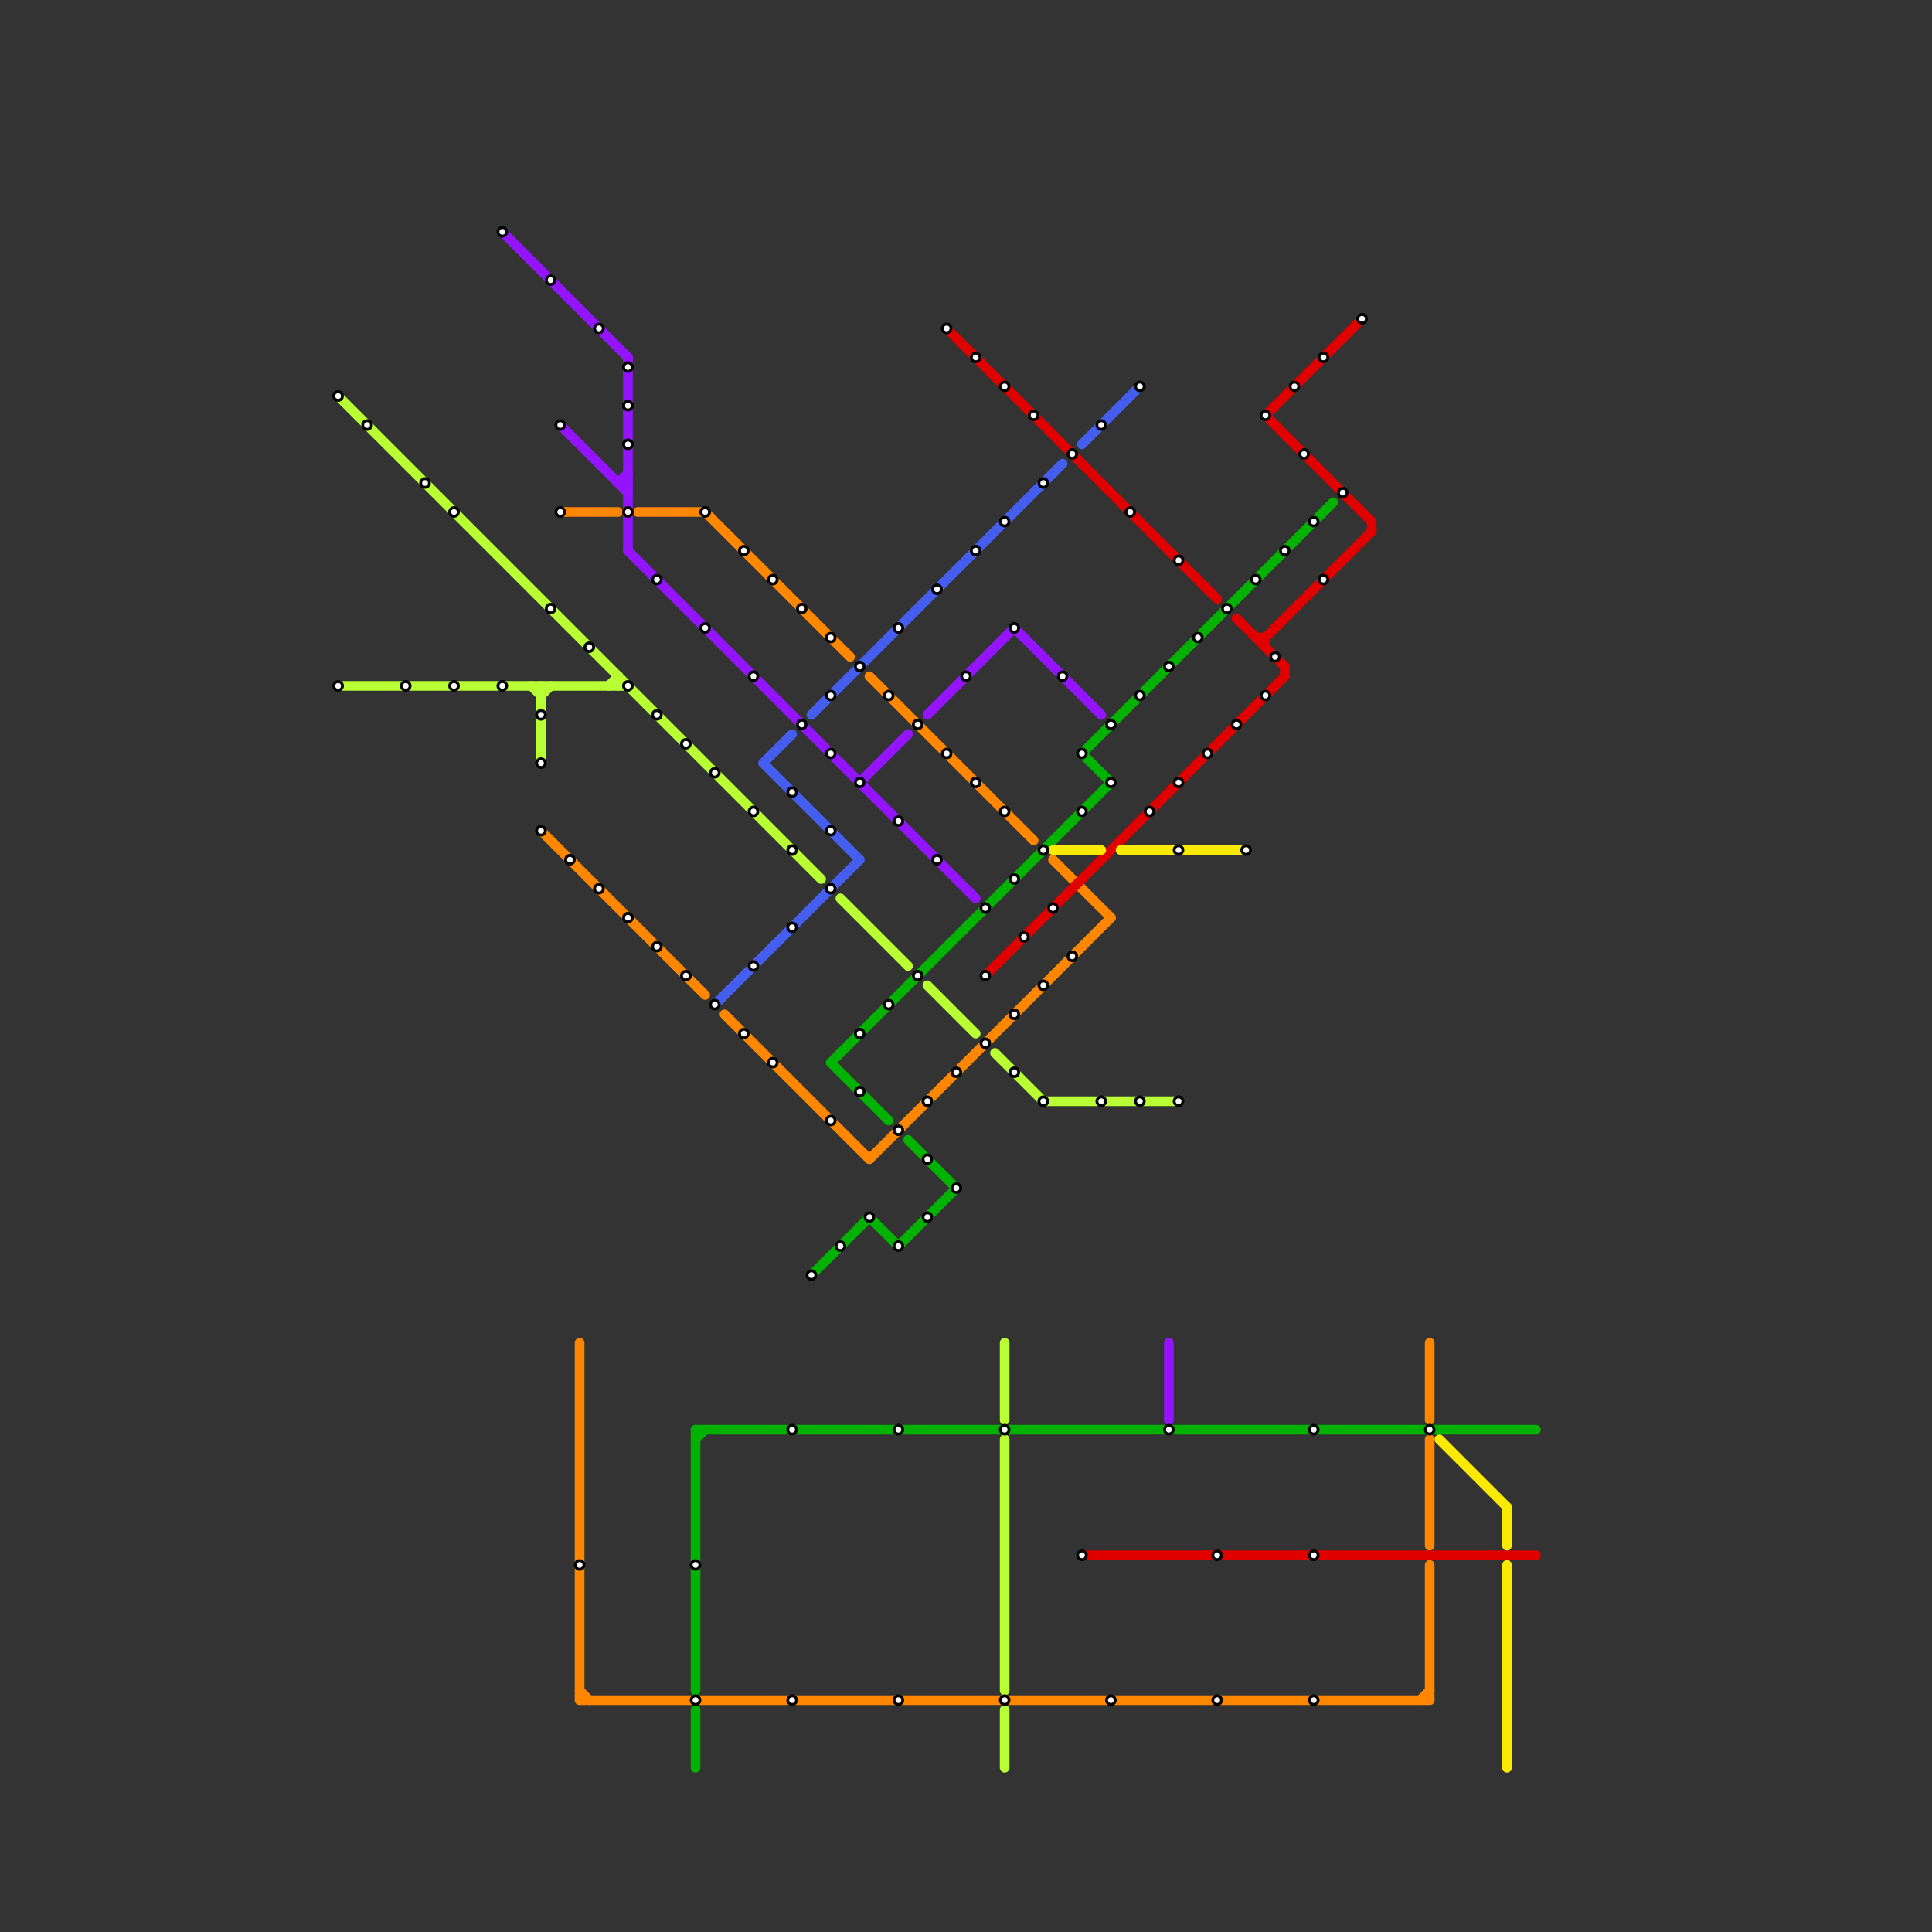 
<svg version="1.1" xmlns="http://www.w3.org/2000/svg" viewBox="0 0 200 200">
<rect x="0" y="0" width="200" height="200" fill="#333333" stroke="none"/>
<style>text { font: 1px Helvetica; font-weight: 600; white-space: pre; dominant-baseline: central; } line { stroke-width: 1; fill: none; stroke-linecap: round; stroke-linejoin: round; } .c0 { stroke: #b8ff33 } .c1 { stroke: #ff8700 } .c2 { stroke: #01b201 } .c3 { stroke: #e00000 } .c4 { stroke: #445fef } .c5 { stroke: #9514ff } .c6 { stroke: #faea00 }</style><defs><g id="wm-xf"><circle r="1.2" fill="#000"/><circle r="0.9" fill="#fff"/><circle r="0.6" fill="#000"/><circle r="0.3" fill="#fff"/></g><g id="wm"><circle r="0.6" fill="#000"/><circle r="0.3" fill="#fff"/></g></defs><line class="c0" x1="56" y1="71" x2="56" y2="79"/><line class="c0" x1="56" y1="72" x2="57" y2="71"/><line class="c0" x1="104" y1="177" x2="104" y2="183"/><line class="c0" x1="87" y1="93" x2="94" y2="100"/><line class="c0" x1="64" y1="70" x2="64" y2="71"/><line class="c0" x1="104" y1="139" x2="104" y2="147"/><line class="c0" x1="35" y1="41" x2="85" y2="91"/><line class="c0" x1="55" y1="71" x2="56" y2="72"/><line class="c0" x1="103" y1="109" x2="108" y2="114"/><line class="c0" x1="63" y1="71" x2="64" y2="70"/><line class="c0" x1="35" y1="71" x2="65" y2="71"/><line class="c0" x1="108" y1="114" x2="122" y2="114"/><line class="c0" x1="96" y1="102" x2="101" y2="107"/><line class="c0" x1="104" y1="149" x2="104" y2="175"/><line class="c1" x1="66" y1="53" x2="73" y2="53"/><line class="c1" x1="90" y1="70" x2="107" y2="87"/><line class="c1" x1="109" y1="89" x2="115" y2="95"/><line class="c1" x1="58" y1="53" x2="64" y2="53"/><line class="c1" x1="60" y1="176" x2="148" y2="176"/><line class="c1" x1="148" y1="162" x2="148" y2="176"/><line class="c1" x1="56" y1="86" x2="73" y2="103"/><line class="c1" x1="60" y1="139" x2="60" y2="176"/><line class="c1" x1="73" y1="53" x2="88" y2="68"/><line class="c1" x1="148" y1="139" x2="148" y2="147"/><line class="c1" x1="75" y1="105" x2="90" y2="120"/><line class="c1" x1="60" y1="175" x2="61" y2="176"/><line class="c1" x1="147" y1="176" x2="148" y2="175"/><line class="c1" x1="90" y1="120" x2="115" y2="95"/><line class="c1" x1="148" y1="149" x2="148" y2="160"/><line class="c2" x1="72" y1="148" x2="72" y2="175"/><line class="c2" x1="86" y1="110" x2="92" y2="116"/><line class="c2" x1="90" y1="126" x2="93" y2="129"/><line class="c2" x1="86" y1="110" x2="115" y2="81"/><line class="c2" x1="93" y1="129" x2="99" y2="123"/><line class="c2" x1="84" y1="132" x2="90" y2="126"/><line class="c2" x1="72" y1="148" x2="159" y2="148"/><line class="c2" x1="72" y1="149" x2="73" y2="148"/><line class="c2" x1="94" y1="118" x2="99" y2="123"/><line class="c2" x1="72" y1="177" x2="72" y2="183"/><line class="c2" x1="112" y1="78" x2="115" y2="81"/><line class="c2" x1="112" y1="78" x2="138" y2="52"/><line class="c3" x1="112" y1="161" x2="159" y2="161"/><line class="c3" x1="131" y1="66" x2="131" y2="67"/><line class="c3" x1="98" y1="34" x2="126" y2="62"/><line class="c3" x1="131" y1="43" x2="142" y2="54"/><line class="c3" x1="131" y1="66" x2="142" y2="55"/><line class="c3" x1="142" y1="54" x2="142" y2="55"/><line class="c3" x1="128" y1="64" x2="133" y2="69"/><line class="c3" x1="133" y1="69" x2="133" y2="70"/><line class="c3" x1="131" y1="43" x2="141" y2="33"/><line class="c3" x1="102" y1="101" x2="133" y2="70"/><line class="c3" x1="130" y1="66" x2="131" y2="66"/><line class="c4" x1="79" y1="79" x2="89" y2="89"/><line class="c4" x1="84" y1="74" x2="110" y2="48"/><line class="c4" x1="79" y1="79" x2="82" y2="76"/><line class="c4" x1="74" y1="104" x2="89" y2="89"/><line class="c4" x1="112" y1="46" x2="118" y2="40"/><line class="c5" x1="58" y1="44" x2="65" y2="51"/><line class="c5" x1="65" y1="37" x2="65" y2="57"/><line class="c5" x1="64" y1="50" x2="65" y2="49"/><line class="c5" x1="65" y1="57" x2="101" y2="93"/><line class="c5" x1="96" y1="74" x2="105" y2="65"/><line class="c5" x1="52" y1="24" x2="65" y2="37"/><line class="c5" x1="121" y1="139" x2="121" y2="147"/><line class="c5" x1="89" y1="81" x2="94" y2="76"/><line class="c5" x1="105" y1="65" x2="114" y2="74"/><line class="c5" x1="64" y1="50" x2="65" y2="50"/><line class="c6" x1="116" y1="88" x2="129" y2="88"/><line class="c6" x1="149" y1="149" x2="156" y2="156"/><line class="c6" x1="156" y1="162" x2="156" y2="183"/><line class="c6" x1="109" y1="88" x2="114" y2="88"/><line class="c6" x1="156" y1="156" x2="156" y2="160"/>

<use x="100" y="70" href="#wm"/><use x="101" y="37" href="#wm"/><use x="101" y="57" href="#wm"/><use x="101" y="81" href="#wm"/><use x="102" y="101" href="#wm"/><use x="102" y="108" href="#wm"/><use x="102" y="94" href="#wm"/><use x="104" y="148" href="#wm"/><use x="104" y="176" href="#wm"/><use x="104" y="40" href="#wm"/><use x="104" y="54" href="#wm"/><use x="104" y="84" href="#wm"/><use x="105" y="105" href="#wm"/><use x="105" y="111" href="#wm"/><use x="105" y="65" href="#wm"/><use x="105" y="91" href="#wm"/><use x="106" y="97" href="#wm"/><use x="107" y="43" href="#wm"/><use x="108" y="102" href="#wm"/><use x="108" y="114" href="#wm"/><use x="108" y="50" href="#wm"/><use x="108" y="88" href="#wm"/><use x="109" y="94" href="#wm"/><use x="110" y="70" href="#wm"/><use x="111" y="47" href="#wm"/><use x="111" y="99" href="#wm"/><use x="112" y="161" href="#wm"/><use x="112" y="78" href="#wm"/><use x="112" y="84" href="#wm"/><use x="114" y="114" href="#wm"/><use x="114" y="44" href="#wm"/><use x="115" y="176" href="#wm"/><use x="115" y="75" href="#wm"/><use x="115" y="81" href="#wm"/><use x="117" y="53" href="#wm"/><use x="118" y="114" href="#wm"/><use x="118" y="40" href="#wm"/><use x="118" y="72" href="#wm"/><use x="119" y="84" href="#wm"/><use x="121" y="148" href="#wm"/><use x="121" y="69" href="#wm"/><use x="122" y="114" href="#wm"/><use x="122" y="58" href="#wm"/><use x="122" y="81" href="#wm"/><use x="122" y="88" href="#wm"/><use x="124" y="66" href="#wm"/><use x="125" y="78" href="#wm"/><use x="126" y="161" href="#wm"/><use x="126" y="176" href="#wm"/><use x="127" y="63" href="#wm"/><use x="128" y="75" href="#wm"/><use x="129" y="88" href="#wm"/><use x="130" y="60" href="#wm"/><use x="131" y="43" href="#wm"/><use x="131" y="72" href="#wm"/><use x="132" y="68" href="#wm"/><use x="133" y="57" href="#wm"/><use x="134" y="40" href="#wm"/><use x="135" y="47" href="#wm"/><use x="136" y="148" href="#wm"/><use x="136" y="161" href="#wm"/><use x="136" y="176" href="#wm"/><use x="136" y="54" href="#wm"/><use x="137" y="37" href="#wm"/><use x="137" y="60" href="#wm"/><use x="139" y="51" href="#wm"/><use x="141" y="33" href="#wm"/><use x="148" y="148" href="#wm"/><use x="35" y="41" href="#wm"/><use x="35" y="71" href="#wm"/><use x="38" y="44" href="#wm"/><use x="42" y="71" href="#wm"/><use x="44" y="50" href="#wm"/><use x="47" y="53" href="#wm"/><use x="47" y="71" href="#wm"/><use x="52" y="24" href="#wm"/><use x="52" y="71" href="#wm"/><use x="56" y="74" href="#wm"/><use x="56" y="79" href="#wm"/><use x="56" y="86" href="#wm"/><use x="57" y="29" href="#wm"/><use x="57" y="63" href="#wm"/><use x="58" y="44" href="#wm"/><use x="58" y="53" href="#wm"/><use x="59" y="89" href="#wm"/><use x="60" y="162" href="#wm"/><use x="61" y="67" href="#wm"/><use x="62" y="34" href="#wm"/><use x="62" y="92" href="#wm"/><use x="65" y="38" href="#wm"/><use x="65" y="42" href="#wm"/><use x="65" y="46" href="#wm"/><use x="65" y="53" href="#wm"/><use x="65" y="71" href="#wm"/><use x="65" y="95" href="#wm"/><use x="68" y="60" href="#wm"/><use x="68" y="74" href="#wm"/><use x="68" y="98" href="#wm"/><use x="71" y="101" href="#wm"/><use x="71" y="77" href="#wm"/><use x="72" y="162" href="#wm"/><use x="72" y="176" href="#wm"/><use x="73" y="53" href="#wm"/><use x="73" y="65" href="#wm"/><use x="74" y="104" href="#wm"/><use x="74" y="80" href="#wm"/><use x="77" y="107" href="#wm"/><use x="77" y="57" href="#wm"/><use x="78" y="100" href="#wm"/><use x="78" y="70" href="#wm"/><use x="78" y="84" href="#wm"/><use x="80" y="110" href="#wm"/><use x="80" y="60" href="#wm"/><use x="82" y="148" href="#wm"/><use x="82" y="176" href="#wm"/><use x="82" y="82" href="#wm"/><use x="82" y="88" href="#wm"/><use x="82" y="96" href="#wm"/><use x="83" y="63" href="#wm"/><use x="83" y="75" href="#wm"/><use x="84" y="132" href="#wm"/><use x="86" y="116" href="#wm"/><use x="86" y="66" href="#wm"/><use x="86" y="72" href="#wm"/><use x="86" y="78" href="#wm"/><use x="86" y="86" href="#wm"/><use x="86" y="92" href="#wm"/><use x="87" y="129" href="#wm"/><use x="89" y="107" href="#wm"/><use x="89" y="113" href="#wm"/><use x="89" y="69" href="#wm"/><use x="89" y="81" href="#wm"/><use x="90" y="126" href="#wm"/><use x="92" y="104" href="#wm"/><use x="92" y="72" href="#wm"/><use x="93" y="117" href="#wm"/><use x="93" y="129" href="#wm"/><use x="93" y="148" href="#wm"/><use x="93" y="176" href="#wm"/><use x="93" y="65" href="#wm"/><use x="93" y="85" href="#wm"/><use x="95" y="101" href="#wm"/><use x="95" y="75" href="#wm"/><use x="96" y="114" href="#wm"/><use x="96" y="120" href="#wm"/><use x="96" y="126" href="#wm"/><use x="97" y="61" href="#wm"/><use x="97" y="89" href="#wm"/><use x="98" y="34" href="#wm"/><use x="98" y="78" href="#wm"/><use x="99" y="111" href="#wm"/><use x="99" y="123" href="#wm"/>
</svg>

